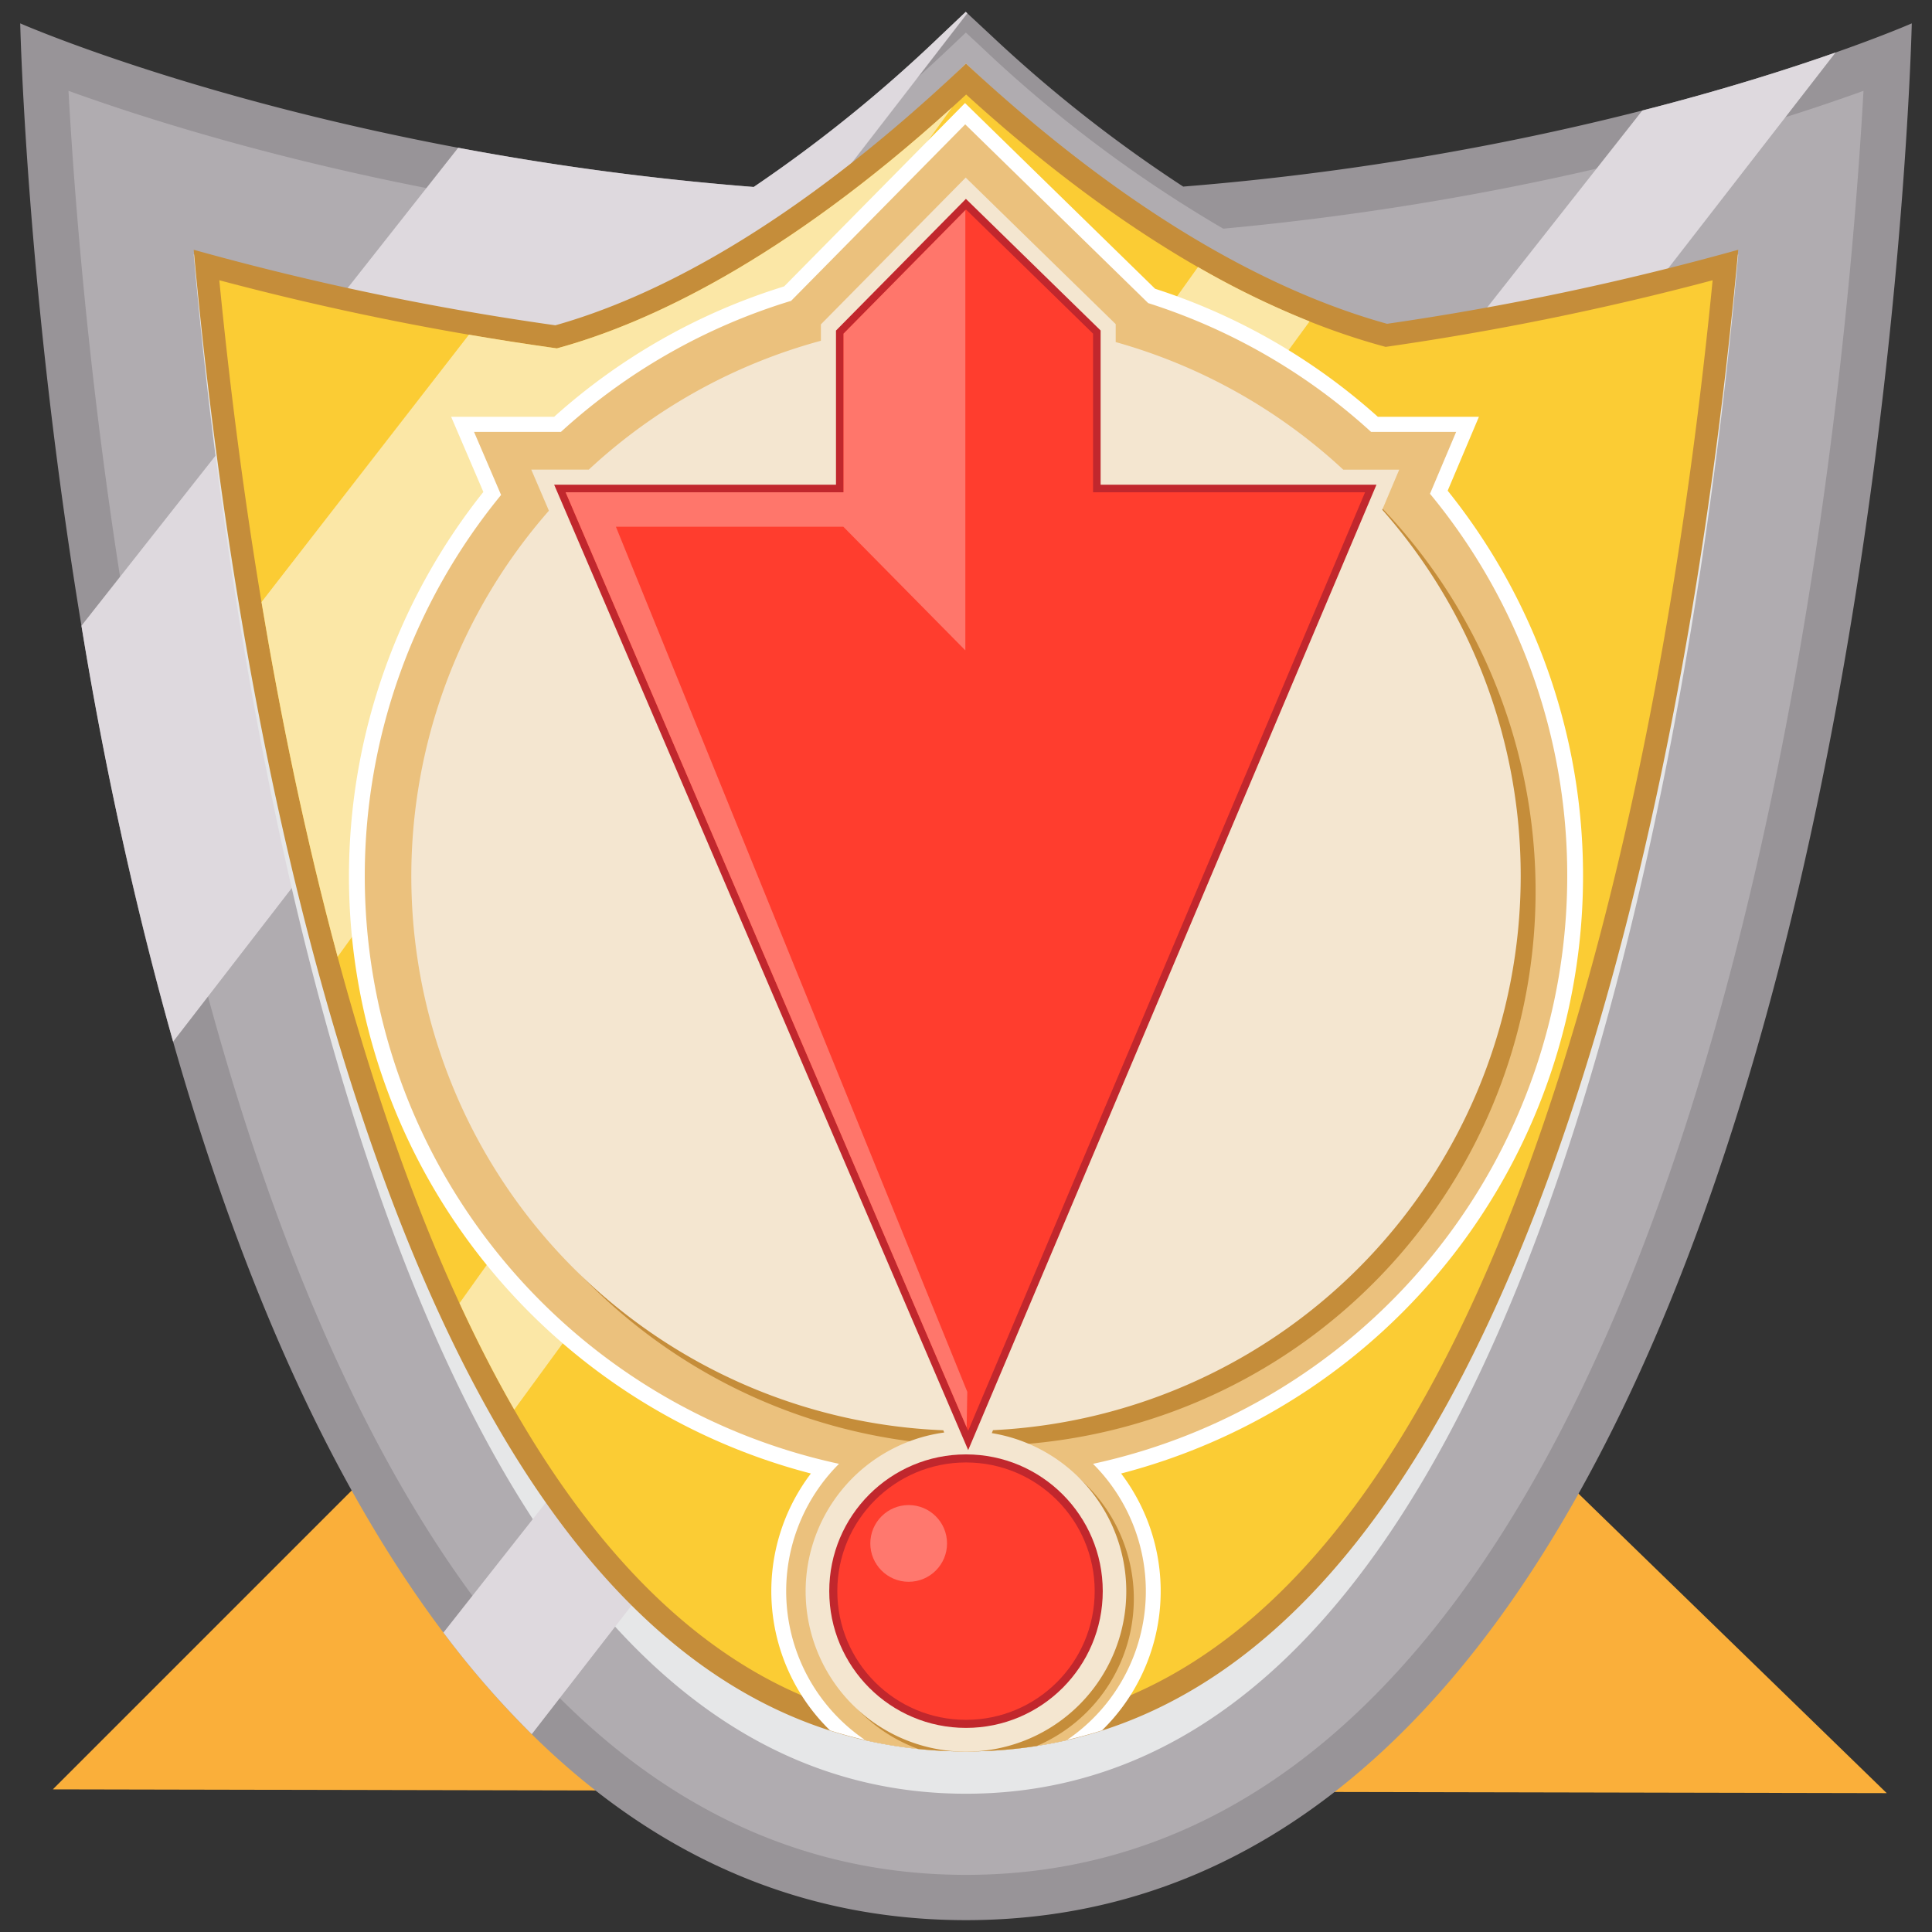 <svg xmlns="http://www.w3.org/2000/svg" x="0px" y="0px" viewBox="0 0 256 256" style="enable-background:new 0 0 256 256;" xml:space="preserve">
  <rect x="0" y="0" width="256" height="256" fill="#333333" stroke="none"/>
  <defs>
    <style>
      .cls-1 {
        fill: #faaf3a;
      }

      .cls-2 {
        fill: #989498;
      }

      .cls-3 {
        fill: #b0acb0;
      }

      .cls-4 {
        fill: #ded9de;
      }

      .cls-5 {
        fill: #e6e7e8;
      }

      .cls-6 {
        fill: #c58d3a;
      }

      .cls-7 {
        fill: #fbcc34;
      }

      .cls-8 {
        fill: #fbe7a6;
      }

      .cls-9 {
        fill: #fff;
      }

      .cls-10 {
        fill: #ebc17d;
      }

      .cls-11 {
        fill: #f4e6d0;
      }

      .cls-12 {
        fill: #c1272d;
      }

      .cls-13 {
        fill: #ff3d2e;
      }

      .cls-14 {
        fill: #ff786e;
      }

      .cls-15 {
        fill: #ff766b;
      }
    </style>
  </defs>
  <title>Security</title>
  <g id="Security">
    <g>
      <polygon class="cls-1" points="126.5 117.6 7 237.1 250 237.6 126.5 117.6"/>
      <path class="cls-2" d="M156.782,24.724A183.015,183.015,0,0,1,131.404,4.767L127.967,1.571,124.56,4.8A187.932,187.932,0,0,1,99.871,24.775C41.602,20.217,2.679,3.096,2.679,3.096S8.202,254.429,128,254.429,253.321,3.096,253.321,3.096,214.689,20.09,156.782,24.724Z"/>
      <path class="cls-3" d="M162.085,30.3A173.672,173.672,0,0,1,130.043,6.232L127.98,4.314l-2.044,1.938C114.178,17.398,103.709,25.08,94.766,30.376c-40.725-3.668-71.401-13.167-85.69-18.341C11.517,56.437,27.892,248.429,128,248.429c100.059,0,116.472-191.991,118.922-236.394C232.73,17.174,202.385,26.578,162.085,30.3Z"/>
      <path class="cls-4" d="M127.967,1.571,124.56,4.8A187.932,187.932,0,0,1,99.871,24.775,367.545,367.545,0,0,1,60.713,19.578L10.793,82.916a501.746,501.746,0,0,0,12.147,55.111L128.172,1.762Z"/>
      <path class="cls-5" d="M183.795,43.768C170.317,39.941,151.184,30.555,128,8.429c-23.246,22.62-41.773,31.896-54.413,35.544a362.107,362.107,0,0,1-47.92-10.26c2.543,28.617,8.188,72.021,20.55,112.201C65.301,207.939,92.817,237.679,128,237.679c35.163,0,62.671-29.74,81.761-91.766,12.366-40.182,18.018-83.582,20.566-112.198A361.669,361.669,0,0,1,183.795,43.768Z"/>
      <path class="cls-4" d="M217.617,14.641,58.756,216.324a121.635,121.635,0,0,0,11.706,13.465L243.223,6.956C237.14,9.095,228.463,11.871,217.617,14.641Z"/>
      <path class="cls-6" d="M183.795,42.904C170.317,39.171,151.184,30.014,128,8.429,104.754,30.496,86.227,39.545,73.587,43.103A369.957,369.957,0,0,1,25.666,33.094c2.543,27.917,8.188,70.26,20.55,109.458C65.301,203.062,92.817,232.074,128,232.074c35.163,0,62.671-29.012,81.761-89.523,12.366-39.199,18.018-81.538,20.566-109.455A369.501,369.501,0,0,1,183.795,42.904Z"/>
      <path class="cls-7" d="M128,229.075c-34.073,0-60.626-29.414-78.923-87.424C37.47,104.848,31.806,65.243,29.061,37.135a375.202,375.202,0,0,0,44.105,8.939l.625.089.608-.171c11.59-3.262,30.181-11.725,53.621-33.467,18.933,17.22,37.416,28.408,54.974,33.271l.608.168.624-.091a374.897,374.897,0,0,0,42.705-8.736c-2.75,28.106-8.421,67.708-20.032,104.513C188.599,199.66,162.053,229.075,128,229.075Z"/>
      <path class="cls-8" d="M44.737,126.776l81.426-112.551C103.599,34.707,85.682,42.815,74.399,45.991l-.608.171-.625-.089q-5.541-.785-11.031-1.727L34.651,79.772C37.164,94.867,40.45,110.901,44.737,126.776Z"/>
      <path class="cls-8" d="M68.145,186.779,173.528,42.588a115.476,115.476,0,0,1-14.791-7.205L60.892,172.669Q64.378,180.225,68.145,186.779Z"/>
      <path class="cls-9" d="M209.761,116.096a81.394,81.394,0,0,0-17.937-51.075l4.141-9.793H182.574a81.647,81.647,0,0,0-29.515-16.965L127.87,13.655,103.903,37.949A81.63,81.63,0,0,0,73.426,55.228H59.778l4.27,9.956a81.75,81.75,0,0,0,43.399,130.064,25.781,25.781,0,0,0,2.543,34.048,59.747,59.747,0,0,0,36.025-.004,25.781,25.781,0,0,0,2.538-34.044A81.793,81.793,0,0,0,209.761,116.096Z"/>
      <path class="cls-10" d="M207.667,116.096a79.34,79.34,0,0,0-18.186-50.668l3.467-8.2H181.674a79.573,79.573,0,0,0-29.532-17.065L127.896,16.477,104.823,39.865A79.555,79.555,0,0,0,74.326,57.228H62.812l3.584,8.357a79.664,79.664,0,0,0,44.777,128.38,23.83,23.83,0,0,0,3.493,36.619,60.393,60.393,0,0,0,26.674-.003,23.829,23.829,0,0,0,3.489-36.616A79.684,79.684,0,0,0,207.667,116.096Z"/>
      <path class="cls-6" d="M130,44.596a73.492,73.492,0,0,0-6.358,146.708,21.21,21.21,0,0,0-1.974,40.443,61.58,61.58,0,0,0,6.332.327,60.548,60.548,0,0,0,9.387-.727,21.229,21.229,0,0,0-2.573-39.926A73.492,73.492,0,0,0,130,44.596Z"/>
      <path class="cls-11" d="M201.5,116.096a73.201,73.201,0,0,0-18.343-48.552l2.248-5.315h-7.421a73.36,73.36,0,0,0-30.148-16.902v-2.379l-19.876-19.417L108.773,42.98v2.173A73.352,73.352,0,0,0,78.015,62.228H70.397l2.335,5.444a73.468,73.468,0,0,0,52.256,121.847l.126.295a21.244,21.244,0,1,0,6.301.081l.165-.39A73.499,73.499,0,0,0,201.5,116.096Z"/>
      <polygon class="cls-12" points="73.43 64.228 110.773 64.228 110.773 43.801 127.987 26.352 145.837 43.79 145.837 64.228 182.388 64.228 128.291 192.148 73.43 64.228"/>
      <polygon class="cls-13" points="128 27.762 111.774 44.211 111.774 65.228 74.947 65.228 128.284 189.596 180.879 65.228 144.837 65.228 144.837 44.211 128 27.762"/>
      <circle class="cls-12" cx="128" cy="210.835" r="18.12"/>
      <circle class="cls-13" cx="128" cy="210.835" r="17.052"/>
      <circle class="cls-14" cx="120.404" cy="204.512" r="5.083"/>
      <polygon class="cls-15" points="127.913 86.179 127.913 27.85 111.774 44.211 111.774 65.228 74.947 65.228 128.086 189.133 128.172 184.429 81.612 69.799 111.75 69.799 127.913 86.179"/>
    </g>
  </g>
</svg>
